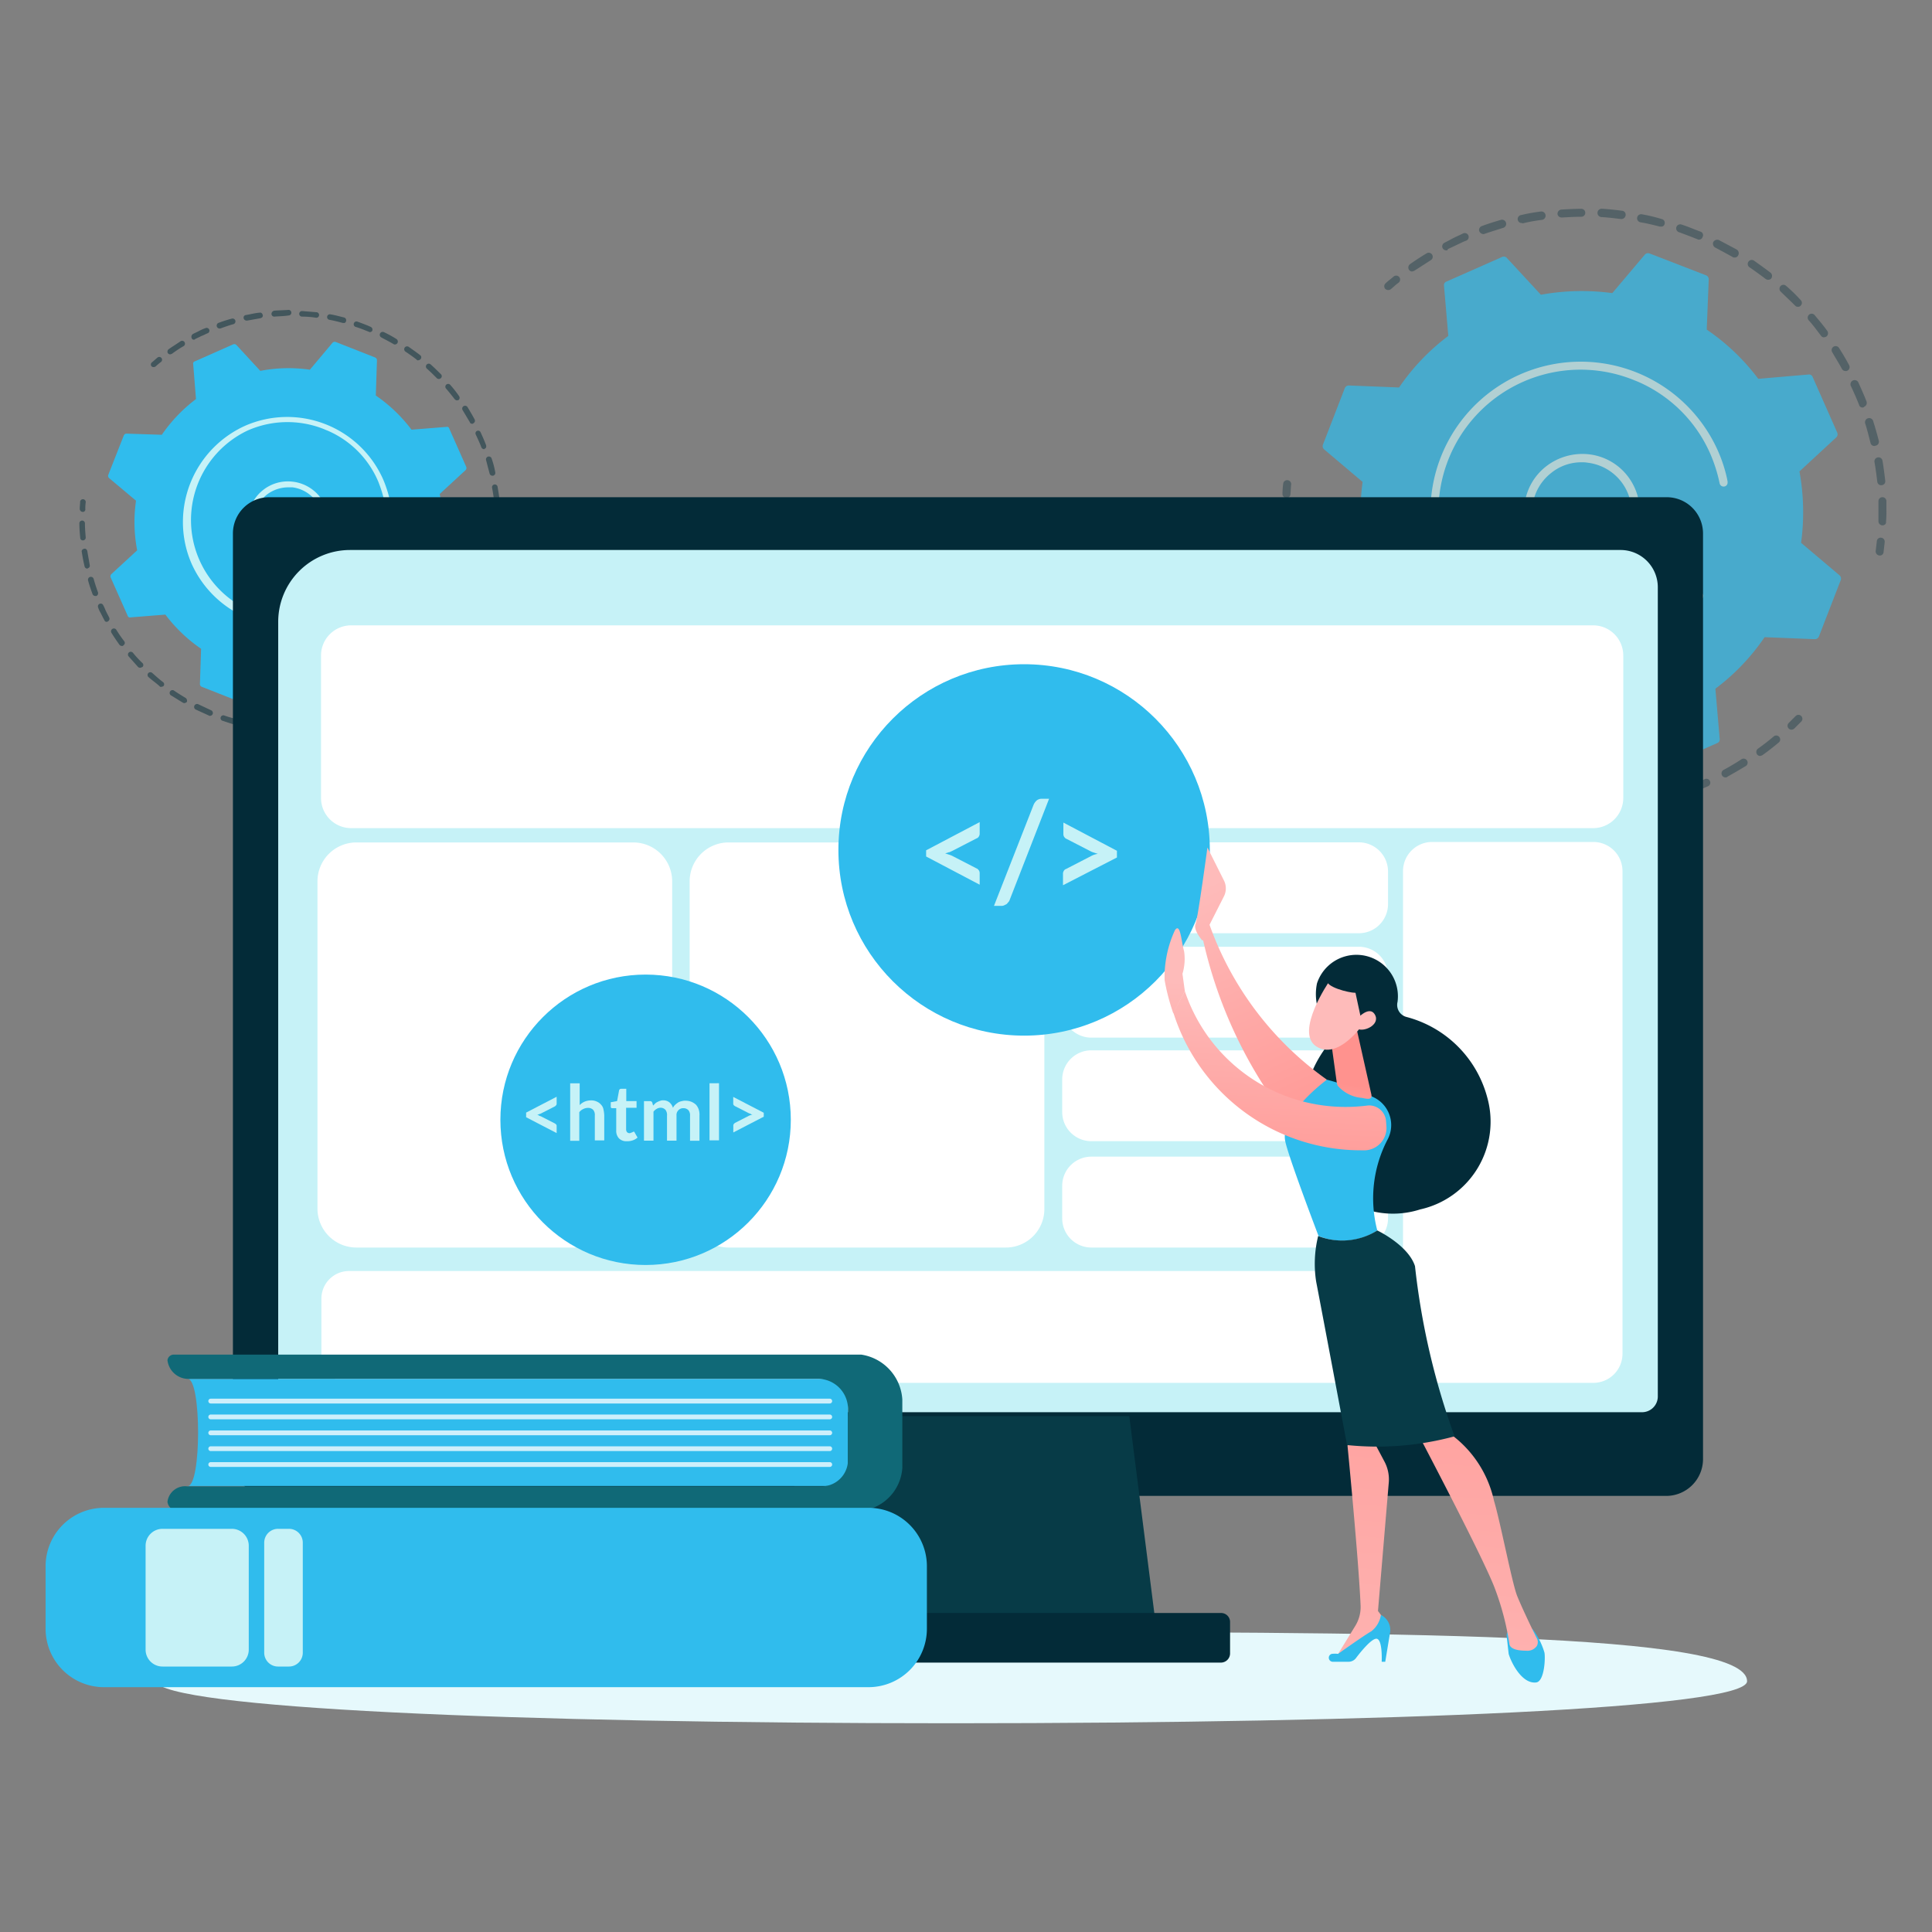 <svg id="Layer_1" data-name="Layer 1" xmlns="http://www.w3.org/2000/svg" xmlns:xlink="http://www.w3.org/1999/xlink" viewBox="0 0 25 25"><rect x="0" y="0" width="25" height="25" fill="#808080" stroke="none"/><defs><style>.cls-1{fill:#e6f9fc;}.cls-2{opacity:0.5;}.cls-3{fill:#032b38;}.cls-4{fill:#30bced;}.cls-5{fill:#c6f2f7;}.cls-6{opacity:0.7;}.cls-7{fill:#41caef;}.cls-8{fill:#073b47;}.cls-20,.cls-9{fill:#fff;}.cls-10{fill:url(#linear-gradient);}.cls-11{fill:url(#linear-gradient-2);}.cls-12{fill:url(#linear-gradient-3);}.cls-13{fill:url(#linear-gradient-4);}.cls-14{fill:url(#linear-gradient-5);}.cls-15{fill:url(#linear-gradient-6);}.cls-16{fill:url(#linear-gradient-7);}.cls-17{fill:url(#linear-gradient-8);}.cls-18{fill:url(#linear-gradient-9);}.cls-19{fill:#106977;}.cls-20{opacity:0.76;isolation:isolate;}</style><linearGradient id="linear-gradient" x1="15.551" y1="756.664" x2="17.181" y2="752.983" gradientTransform="matrix(1, 0, 0, -1, 0, 768.143)" gradientUnits="userSpaceOnUse"><stop offset="0" stop-color="#febbba"/><stop offset="1" stop-color="#ff928e"/></linearGradient><linearGradient id="linear-gradient-2" x1="15.586" y1="756.68" x2="17.217" y2="752.999" xlink:href="#linear-gradient"/><linearGradient id="linear-gradient-3" x1="17.398" y1="744.895" x2="18.112" y2="753.243" xlink:href="#linear-gradient"/><linearGradient id="linear-gradient-4" x1="18.834" y1="744.771" x2="19.548" y2="753.121" xlink:href="#linear-gradient"/><linearGradient id="linear-gradient-5" x1="17.319" y1="753.124" x2="17.453" y2="754.105" xlink:href="#linear-gradient"/><linearGradient id="linear-gradient-6" x1="16.608" y1="755.419" x2="16.482" y2="752.314" xlink:href="#linear-gradient"/><linearGradient id="linear-gradient-7" x1="15.2" y1="755.446" x2="15.082" y2="752.553" xlink:href="#linear-gradient"/><linearGradient id="linear-gradient-8" x1="-7979.219" y1="-408.808" x2="-7978.32" y2="-409.841" gradientTransform="matrix(0.965, 0.261, 0.261, -0.965, 7826.272, 1702.377)" xlink:href="#linear-gradient"/><linearGradient id="linear-gradient-9" x1="-7978.994" y1="-408.613" x2="-7978.096" y2="-409.646" gradientTransform="matrix(0.965, 0.261, 0.261, -0.965, 7826.272, 1702.377)" xlink:href="#linear-gradient"/></defs><path class="cls-1" d="M22.607,21.755c0,.349-4.611.544-10.3.544S2.141,22.104,2.008,21.755c-.252-.637,4.611-.637,10.3-.637S22.607,21.118,22.607,21.755Z"/><g class="cls-2"><path class="cls-3" d="M5.622,8.713a.039.039,0,0,1-.026-.01.034.034,0,0,1,0-.051l.062-.062a.036.036,0,1,1,.051.051.817.817,0,0,1-.067.067C5.638,8.713,5.633,8.713,5.622,8.713Z"/><path class="cls-3" d="M3.753,9.468a1.441,1.441,0,0,1-.149-.005.036.036,0,0,1,0-.072c.062.005.118.005.18.005h0a.036.036,0,0,1,0,.072Zm.226-.01A.034.034,0,0,1,3.943,9.427a.045.045,0,0,1,.031-.041c.062-.005.123-.01.18-.021.021-.005.036.01.041.031s-.01.036-.031.041c-.062.01-.123.015-.185.021Zm-.555-.01h0c-.067-.01-.128-.015-.19-.031a.036.036,0,1,1,.01-.072c.062.01.118.021.18.031a.033.033,0,0,1,.031.041C3.461,9.437,3.445,9.448,3.425,9.448Zm.914-.041a.037.037,0,0,1-.036-.031.033.033,0,0,1,.026-.041c.056-.015.118-.031.175-.046a.037.037,0,1,1,.021.072c-.062.015-.118.036-.18.046ZM3.065,9.381H3.055c-.062-.015-.118-.036-.18-.056a.036.036,0,0,1,.026-.067c.056.021.118.036.175.051a.037.037,0,0,1,.026.046A.039.039,0,0,1,3.065,9.381ZM4.693,9.299A.039.039,0,0,1,4.657,9.273c-.005-.021,0-.041.021-.046.056-.021.113-.046.169-.072a.036.036,0,0,1,.026.067,1.772,1.772,0,0,1-.175.072C4.703,9.299,4.698,9.299,4.693,9.299ZM2.716,9.263a.019.019,0,0,1-.015-.005l-.169-.077a.038.038,0,1,1,.036-.067c.056.026.108.051.164.077a.038.038,0,0,1,.021.046A.039.039,0,0,1,2.716,9.263Zm2.311-.113A.028.028,0,0,1,4.996,9.129a.037.037,0,0,1,.015-.051c.051-.031.108-.062.159-.092a.037.037,0,1,1,.041.062c-.051.031-.108.067-.159.092A.087.087,0,0,1,5.027,9.15ZM2.388,9.098a.039.039,0,0,1-.021-.005c-.051-.031-.108-.067-.159-.098A.037.037,0,0,1,2.249,8.934c.051.036.103.067.154.098a.046.046,0,0,1,.015.051A.059.059,0,0,1,2.388,9.098ZM5.34,8.95a.044.044,0,0,1-.031-.015.035.035,0,0,1,.01-.051c.046-.036.098-.072.144-.113a.036.036,0,0,1,.046.056,1.623,1.623,0,0,1-.149.113A.021.021,0,0,1,5.34,8.95ZM2.085,8.888c-.01,0-.015,0-.021-.01-.046-.041-.098-.077-.144-.118a.036.036,0,1,1,.051-.051c.046.041.092.082.139.118a.034.034,0,0,1,.005.051A.073.073,0,0,1,2.085,8.888ZM1.813,8.641a.039.039,0,0,1-.026-.01L1.664,8.493a.036.036,0,1,1,.056-.046,1.518,1.518,0,0,0,.123.133.034.034,0,0,1,0,.051C1.828,8.636,1.823,8.641,1.813,8.641Zm-.236-.282a.044.044,0,0,1-.031-.015c-.036-.051-.072-.103-.103-.154a.037.037,0,0,1,.062-.041,1.53,1.53,0,0,0,.103.149.035.035,0,0,1-.01.051C1.592,8.359,1.587,8.359,1.576,8.359Zm-.195-.313a.028.028,0,0,1-.031-.021C1.33,7.989,1.315,7.953,1.294,7.917a.314.314,0,0,1-.026-.062A.036.036,0,0,1,1.335,7.83a.503.503,0,0,1,.026.056c.015.036.036.072.051.103a.037.037,0,0,1-.015.051A.019.019,0,0,1,1.381,8.046Zm-.149-.334a.039.039,0,0,1-.036-.026C1.176,7.63,1.155,7.568,1.14,7.512a.037.037,0,1,1,.072-.021c.015.056.036.118.056.175a.039.039,0,0,1-.021.046Zm-.103-.354A.037.037,0,0,1,1.094,7.327c-.015-.062-.026-.123-.036-.185-.005-.021.01-.036.031-.041s.036.01.041.031c.01.062.021.118.031.18a.033.033,0,0,1-.026.041A.005.005,0,0,1,1.13,7.358Zm-.056-.365a.035.035,0,0,1-.036-.036C1.032,6.896,1.027,6.834,1.027,6.772a.036.036,0,0,1,.072,0c0,.062.005.123.01.18a.037.037,0,0,1-.036.041Z"/><path class="cls-3" d="M1.068,6.624h0a.04.04,0,0,1-.036-.041c0-.031.005-.062.005-.092a.036.036,0,0,1,.072.01.528.528,0,0,0-.005.087A.032.032,0,0,1,1.068,6.624Z"/></g><g class="cls-2"><path class="cls-3" d="M1.987,4.75a.039.039,0,0,1-.026-.01.035.035,0,0,1,.005-.051c.026-.021.046-.041.072-.062a.036.036,0,0,1,.046.056.769.769,0,0,0-.067.056A.043.043,0,0,1,1.987,4.75Z"/><path class="cls-3" d="M6.444,6.875h0a.035.035,0,0,1-.036-.036V6.66a.036.036,0,0,1,.072,0v.18A.039.039,0,0,1,6.444,6.875Zm-.015-.359A.034.034,0,0,1,6.393,6.485c-.005-.056-.015-.118-.026-.175a.036.036,0,1,1,.072-.01c.01.062.021.123.026.18.005.015-.01.031-.036.036ZM6.372,6.156a.039.039,0,0,1-.036-.026c-.015-.056-.031-.118-.046-.175a.037.037,0,1,1,.072-.021,1.097,1.097,0,0,1,.046.175.037.037,0,0,1-.026.046Zm-.108-.344a.039.039,0,0,1-.036-.026c-.021-.056-.046-.108-.072-.164A.034.034,0,0,1,6.218,5.592c.026.056.051.113.072.169.005.021,0,.041-.021.046C6.269,5.812,6.269,5.812,6.264,5.812Zm-.154-.329a.028.028,0,0,1-.031-.021l-.092-.154a.037.037,0,1,1,.062-.041c.031.051.062.103.092.159a.037.037,0,0,1-.015.051A.019.019,0,0,1,6.11,5.484ZM5.915,5.181a.044.044,0,0,1-.031-.015c-.036-.046-.072-.092-.113-.139a.036.036,0,1,1,.056-.046,1.548,1.548,0,0,1,.113.144.039.039,0,0,1-.005.051C5.93,5.176,5.92,5.181,5.915,5.181Zm-.236-.277a.039.039,0,0,1-.026-.01c-.041-.041-.082-.082-.128-.123A.036.036,0,0,1,5.571,4.714c.046.041.087.082.134.128a.034.034,0,0,1,0,.051A.039.039,0,0,1,5.679,4.904Zm-.267-.241c-.01,0-.015,0-.021-.01-.046-.036-.098-.072-.144-.103a.037.037,0,1,1,.041-.062c.051.036.103.072.149.108a.034.034,0,0,1,.005.051A.044.044,0,0,1,5.412,4.662Zm-3.209-.077A.044.044,0,0,1,2.172,4.57a.04.04,0,0,1,.01-.051c.051-.036.103-.067.154-.103a.037.037,0,0,1,.041.062,1.487,1.487,0,0,0-.149.098A.087.087,0,0,1,2.203,4.585Zm2.911-.128a.039.039,0,0,1-.021-.005c-.051-.031-.103-.056-.159-.087a.038.038,0,0,1,.036-.067,1.578,1.578,0,0,1,.159.087.04.04,0,0,1,.015.051A.037.037,0,0,1,5.114,4.457ZM2.511,4.395a.028.028,0,0,1-.031-.021.042.042,0,0,1,.015-.051c.026-.015.056-.026.082-.041a.571.571,0,0,1,.082-.036.036.036,0,1,1,.026.067c-.026.01-.051.026-.082.036-.026.015-.056.026-.082.041C2.521,4.395,2.516,4.395,2.511,4.395Zm2.275-.098a.019.019,0,0,1-.015-.005c-.056-.021-.113-.046-.169-.062a.036.036,0,1,1,.026-.067c.056.021.113.041.169.067a.038.038,0,0,1,.021.046C4.816,4.287,4.801,4.298,4.785,4.298Zm-1.946-.046a.038.038,0,0,1-.015-.072c.056-.021.118-.041.175-.056A.037.037,0,0,1,3.019,4.195c-.056.015-.113.036-.169.056Zm1.607-.072H4.436c-.056-.015-.118-.031-.175-.041A.036.036,0,0,1,4.272,4.067c.062.01.118.026.18.041a.037.037,0,0,1,.026.046A.029.029,0,0,1,4.447,4.18Zm-1.258-.031A.037.037,0,0,1,3.153,4.118a.033.033,0,0,1,.026-.041c.062-.01.118-.026.18-.031.021-.005.036.01.041.031s-.01.036-.031.041c-.056.01-.118.021-.175.031Zm.904-.036h0a1.123,1.123,0,0,0-.185-.015.036.036,0,1,1,0-.072l.185.015a.036.036,0,0,1,0,.072Zm-.544-.015a.035.035,0,0,1-.036-.036.044.044,0,0,1,.036-.041c.062-.005.123-.005.185-.01h0a.036.036,0,0,1,0,.072c-.062.01-.123.01-.185.015Z"/><path class="cls-3" d="M6.418,7.147h0c-.026-.005-.041-.021-.036-.041A.572.572,0,0,0,6.393,7.019a.036.036,0,0,1,.072.01c-.005.031-.005.062-.01.092A.048.048,0,0,1,6.418,7.147Z"/></g><path class="cls-4" d="M6.064,7.368A.04.04,0,0,0,6.054,7.327l-.349-.293a1.928,1.928,0,0,0-.015-.642l.334-.308a.04.04,0,0,0,.01-.041l-.221-.498a.029.029,0,0,0-.036-.021l-.452.036a1.98,1.98,0,0,0-.462-.442l.015-.457a.039.039,0,0,0-.026-.036l-.508-.2a.04.04,0,0,0-.041.01l-.293.349a1.928,1.928,0,0,0-.642.015l-.308-.334a.04.04,0,0,0-.041-.01l-.498.221a.029.029,0,0,0-.021.036l.036.452a1.98,1.98,0,0,0-.442.462l-.457-.015a.039.039,0,0,0-.036.026l-.2.508a.04.04,0,0,0,.01.041l.349.293a1.928,1.928,0,0,0,.015.642l-.334.308a.04.04,0,0,0-.01.041l.221.498a.029.029,0,0,0,.036.021l.452-.036a1.98,1.98,0,0,0,.462.442l-.015.457a.039.039,0,0,0,.026.036l.508.2A.04.04,0,0,0,3.163,9.078l.293-.349a1.928,1.928,0,0,0,.642-.015l.308.334a.04.04,0,0,0,.041.01l.498-.221a.029.029,0,0,0,.021-.036l-.036-.452a1.98,1.98,0,0,0,.442-.462l.457.015a.039.039,0,0,0,.036-.026Z"/><path class="cls-5" d="M3.733,7.276a.316.316,0,0,1-.067-.005A.524.524,0,0,1,3.317,7.075a.517.517,0,0,1-.108-.385.524.524,0,0,1,.195-.349.517.517,0,0,1,.385-.108.524.524,0,0,1,.349.195h0a.524.524,0,0,1-.092.734A.498.498,0,0,1,3.733,7.276Zm0-.97a.461.461,0,0,0-.277.092.453.453,0,0,0-.169.298.423.423,0,0,0,.092.329.453.453,0,0,0,.298.169A.423.423,0,0,0,4.005,7.101a.453.453,0,0,0,.169-.298A.423.423,0,0,0,4.082,6.475h0a.453.453,0,0,0-.298-.169Z"/><path class="cls-5" d="M3.723,8.102a1.367,1.367,0,0,1-1.243-.806,1.344,1.344,0,0,1-.113-.544,1.367,1.367,0,0,1,.806-1.243A1.358,1.358,0,0,1,4.96,6.208h0a1.597,1.597,0,0,1,.082.252c0,.005.005.015.005.021V6.485a.037.037,0,0,1-.031.036.033.033,0,0,1-.041-.031,1.71,1.71,0,0,0-.082-.262h0A1.247,1.247,0,0,0,4.236,5.571c-.015-.005-.036-.015-.051-.021A1.274,1.274,0,0,0,3.204,5.571a1.282,1.282,0,0,0,1.032,2.346,1.272,1.272,0,0,0,.529-.431.04.04,0,0,1,.051-.01.037.037,0,0,1,.015.031.031.031,0,0,1-.005.021,1.317,1.317,0,0,1-.56.457A1.302,1.302,0,0,1,3.723,8.102Z"/><g class="cls-6"><g class="cls-2"><path class="cls-3" d="M23.182,9.442a.047.047,0,0,1-.036-.015.05.05,0,0,1,0-.072l.092-.092a.051.051,0,0,1,.072.072L23.218,9.427A.055.055,0,0,1,23.182,9.442Z"/><path class="cls-3" d="M20.502,10.521c-.072,0-.144,0-.211-.005a.054.054,0,1,1,.005-.108c.087.005.175.005.262.005h0a.051.051,0,0,1,0,.103A.211.211,0,0,1,20.502,10.521Zm.318-.01a.051.051,0,0,1-.051-.046.052.052,0,0,1,.046-.056,2.064,2.064,0,0,0,.257-.031.054.054,0,1,1,.015.108c-.082.005-.175.015-.267.026Zm-.791-.015h-.005c-.087-.01-.18-.026-.262-.041a.052.052,0,1,1,.021-.103c.087.015.169.031.257.041a.051.051,0,0,1,.046.056A.06.06,0,0,1,20.03,10.495Zm1.314-.067a.05.05,0,0,1-.051-.041.052.052,0,0,1,.041-.062c.082-.021.169-.041.252-.067a.054.054,0,0,1,.031.103c-.087.026-.175.046-.257.067Zm-1.833-.036h-.015a2.436,2.436,0,0,1-.257-.077.052.052,0,0,1,.036-.098c.082.026.164.051.252.077a.049.049,0,0,1,.036.062A.051.051,0,0,1,19.511,10.392Zm2.336-.113a.062.062,0,0,1-.051-.036.053.053,0,0,1,.031-.067c.082-.031.164-.062.241-.098a.051.051,0,0,1,.041.092c-.082.036-.164.072-.246.103C21.863,10.279,21.858,10.279,21.847,10.279Zm-2.834-.056a.031.031,0,0,1-.021-.005c-.082-.036-.164-.072-.241-.113a.054.054,0,1,1,.046-.098,2.408,2.408,0,0,0,.236.108.047.047,0,0,1,.026.067A.044.044,0,0,1,19.013,10.223Zm3.317-.164a.054.054,0,0,1-.046-.026.052.052,0,0,1,.021-.072c.077-.041.154-.087.226-.134a.052.052,0,1,1,.056.087c-.077.046-.154.092-.231.134A.028.028,0,0,1,22.33,10.059ZM18.541,9.987a.038.038,0,0,1-.026-.005c-.077-.046-.154-.092-.226-.144a.052.052,0,0,1,.056-.087c.072.046.144.098.221.139a.057.057,0,0,1,.021.072A.061.061,0,0,1,18.541,9.987Zm4.236-.205a.047.047,0,0,1-.041-.021.054.054,0,0,1,.01-.072c.072-.051.139-.103.205-.159a.051.051,0,1,1,.067.077c-.067.056-.139.113-.211.164A.073.073,0,0,1,22.777,9.781Zm-4.672-.092a.073.073,0,0,1-.031-.01c-.072-.056-.139-.113-.205-.175a.051.051,0,1,1,.067-.077q.092.085.2.169a.055.055,0,0,1,.01.072A.047.047,0,0,1,18.104,9.689Zm-.39-.354a.047.047,0,0,1-.036-.015c-.062-.062-.123-.134-.18-.2a.051.051,0,1,1,.077-.067c.056.067.113.134.175.195a.05.05,0,0,1,0,.072A.047.047,0,0,1,17.714,9.335ZM17.375,8.929a.047.047,0,0,1-.041-.021c-.051-.072-.103-.149-.149-.221a.052.052,0,1,1,.087-.056c.046.072.092.144.144.216a.054.054,0,0,1-.01.072A.073.073,0,0,1,17.375,8.929Zm-.277-.447a.054.054,0,0,1-.046-.026l-.077-.154c-.015-.031-.026-.056-.041-.087a.051.051,0,1,1,.092-.041.409.409,0,0,0,.041.082c.026.051.051.103.077.149a.052.052,0,0,1-.021.072C17.113,8.477,17.108,8.482,17.098,8.482Zm-.216-.483a.062.062,0,0,1-.051-.036,2.396,2.396,0,0,1-.082-.252.052.052,0,0,1,.036-.067.056.056,0,0,1,.067.036c.026.082.051.164.082.246a.053.053,0,0,1-.031.067A.039.039,0,0,1,16.882,8Zm-.149-.508a.05.05,0,0,1-.051-.041c-.021-.087-.036-.175-.051-.262a.054.054,0,1,1,.108-.015c.015.087.031.175.046.257a.052.052,0,0,1-.041.062Zm-.082-.519a.051.051,0,0,1-.051-.046c-.005-.087-.01-.18-.01-.267a.051.051,0,0,1,.103,0c0,.087.005.175.01.262.005.021-.015.046-.051.051Z"/><path class="cls-3" d="M16.646,6.444h0a.053.053,0,0,1-.051-.056,1.169,1.169,0,0,1,.01-.133.052.052,0,0,1,.103.01c-.005.041-.005.087-.01.128A.051.051,0,0,1,16.646,6.444Z"/></g><g class="cls-2"><path class="cls-3" d="M17.966,3.753a.058.058,0,0,1-.041-.015.05.05,0,0,1,.005-.072c.031-.031.067-.056.103-.087a.051.051,0,0,1,.067.077c-.036.026-.067.056-.098.082A.055.055,0,0,1,17.966,3.753Z"/><path class="cls-3" d="M24.358,6.798h0a.053.053,0,0,1-.051-.056V6.485a.051.051,0,1,1,.103,0V6.608a1.346,1.346,0,0,1-.005.144C24.409,6.778,24.389,6.798,24.358,6.798Zm-.015-.519a.051.051,0,0,1-.051-.046c-.01-.082-.021-.169-.036-.252a.052.052,0,0,1,.103-.021c.015.087.026.175.036.262a.049.049,0,0,1-.046.056Zm-.087-.508A.05.05,0,0,1,24.204,5.73c-.021-.082-.041-.164-.067-.246A.054.054,0,1,1,24.24,5.453c.026.082.051.169.072.252a.052.052,0,0,1-.041.062C24.266,5.766,24.261,5.771,24.255,5.771Zm-.154-.498a.044.044,0,0,1-.046-.036c-.031-.077-.067-.159-.103-.236A.054.054,0,1,1,24.05,4.955c.036.082.072.159.103.241a.053.053,0,0,1-.031.067A.021.021,0,0,1,24.101,5.273Zm-.221-.472a.054.054,0,0,1-.046-.026c-.041-.077-.087-.149-.128-.221a.052.052,0,0,1,.087-.056c.046.072.092.149.133.226a.052.052,0,0,1-.021.072A.039.039,0,0,1,23.881,4.801Zm-.277-.436a.047.047,0,0,1-.041-.021c-.051-.067-.103-.139-.159-.2a.051.051,0,0,1,.077-.067c.056.067.113.134.164.205a.054.054,0,0,1-.01.072A.073.073,0,0,1,23.603,4.364Zm-.339-.395a.047.047,0,0,1-.036-.015c-.062-.062-.123-.118-.185-.18a.051.051,0,0,1,.067-.077,2.143,2.143,0,0,1,.19.185.05.05,0,0,1,0,.072A.04.04,0,0,1,23.264,3.969Zm-.385-.349a.073.073,0,0,1-.031-.01c-.067-.051-.139-.103-.205-.149a.052.052,0,1,1,.056-.087c.072.051.144.103.211.154a.055.055,0,0,1,.01.072A.047.047,0,0,1,22.879,3.62Zm-4.606-.108a.047.047,0,0,1-.041-.021.054.054,0,0,1,.01-.072c.072-.051.144-.098.221-.144a.052.052,0,0,1,.056.087l-.216.139A.073.073,0,0,1,18.274,3.512ZM22.448,3.332a.039.039,0,0,1-.026-.005c-.072-.041-.149-.082-.226-.123a.057.057,0,0,1-.026-.072.059.059,0,0,1,.072-.026l.231.123a.057.057,0,0,1,.021.072A.049.049,0,0,1,22.448,3.332ZM18.715,3.24a.054.054,0,0,1-.046-.026.052.052,0,0,1,.021-.072c.041-.021.077-.041.118-.062s.077-.036.118-.056a.051.051,0,1,1,.041.092c-.041.015-.077.036-.113.051-.041.021-.077.036-.118.056C18.731,3.24,18.726,3.24,18.715,3.24Zm3.271-.139a.031.031,0,0,1-.021-.005c-.077-.031-.159-.062-.241-.092A.052.052,0,1,1,21.76,2.906c.082.026.164.062.246.092a.047.047,0,0,1,.026.067A.049.049,0,0,1,21.986,3.101Zm-2.793-.072a.062.062,0,0,1-.051-.036.053.053,0,0,1,.031-.067c.082-.031.164-.056.252-.082a.054.054,0,0,1,.031.103c-.082.026-.164.051-.241.077A.039.039,0,0,1,19.193,3.029ZM21.493,2.932h-.015c-.082-.021-.164-.041-.252-.056a.052.052,0,0,1,.021-.103,2.08,2.08,0,0,1,.257.062.049.049,0,0,1,.036.062A.042.042,0,0,1,21.493,2.932Zm-1.802-.046a.05.05,0,0,1-.051-.041.052.052,0,0,1,.041-.062,2.464,2.464,0,0,1,.257-.046.054.054,0,1,1,.015.108,2.162,2.162,0,0,0-.252.046C19.701,2.886,19.696,2.886,19.691,2.886Zm1.294-.051h-.005c-.082-.01-.169-.021-.257-.026a.054.054,0,0,1,.005-.108c.087.005.175.015.262.026a.051.051,0,0,1,.046.056A.055.055,0,0,1,20.985,2.834Zm-.78-.021a.051.051,0,0,1-.051-.046.056.056,0,0,1,.046-.056c.087-.005.175-.01.262-.01h0a.051.051,0,0,1,0,.103c-.082,0-.169.005-.257.01Z"/><path class="cls-3" d="M24.322,7.188H24.317a.055.055,0,0,1-.046-.056c.005-.041.01-.087.015-.128a.049.049,0,0,1,.056-.046.051.051,0,0,1,.046.056c-.005.046-.01.087-.015.134A.047.047,0,0,1,24.322,7.188Z"/></g><path class="cls-4" d="M23.819,7.507a.056.056,0,0,0-.015-.062l-.498-.421a2.945,2.945,0,0,0-.021-.924l.478-.442a.055.055,0,0,0,.01-.062l-.318-.719a.049.049,0,0,0-.051-.031l-.652.056a2.8,2.8,0,0,0-.667-.637l.026-.652a.056.056,0,0,0-.036-.051l-.729-.282a.056.056,0,0,0-.062.015l-.421.498a2.945,2.945,0,0,0-.924.021l-.442-.478a.055.055,0,0,0-.062-.01l-.719.318a.049.049,0,0,0-.031.051l.056.652a2.8,2.8,0,0,0-.637.667l-.652-.026a.056.056,0,0,0-.051.036l-.282.729a.056.056,0,0,0,.015.062l.498.421a2.945,2.945,0,0,0,.021.924l-.478.442a.055.055,0,0,0-.01.062l.318.719a.049.049,0,0,0,.051.031l.652-.056a2.8,2.8,0,0,0,.667.637l-.026.652a.056.056,0,0,0,.036.051l.729.282a.056.056,0,0,0,.062-.015l.421-.498a2.946,2.946,0,0,0,.924-.021l.442.477a.055.055,0,0,0,.062.01l.719-.318a.049.049,0,0,0,.031-.051l-.056-.652a2.8,2.8,0,0,0,.637-.667l.652.026a.056.056,0,0,0,.051-.036Z"/><path class="cls-5" d="M20.471,7.373a.558.558,0,0,1-.092-.005.738.738,0,0,1-.498-.282.766.766,0,0,1-.154-.555.738.738,0,0,1,.282-.498.766.766,0,0,1,.555-.154.738.738,0,0,1,.498.282h0a.756.756,0,0,1-.128,1.053A.775.775,0,0,1,20.471,7.373Zm-.005-1.391a.619.619,0,0,0-.395.139.644.644,0,1,0,.904.108h0a.646.646,0,0,0-.426-.241A.415.415,0,0,0,20.466,5.982Z"/><path class="cls-5" d="M20.456,8.564A1.939,1.939,0,0,1,18.674,7.404a1.903,1.903,0,0,1-.164-.78A1.944,1.944,0,0,1,22.232,5.838h0a1.887,1.887,0,0,1,.118.365c0,.01.005.021.005.031v.01a.05.05,0,0,1-.041.051.052.052,0,0,1-.062-.041,1.982,1.982,0,0,0-.118-.375h0a1.806,1.806,0,0,0-.94-.94l-.077-.031A1.839,1.839,0,0,0,18.613,6.624a1.89,1.89,0,0,0,.154.739A1.839,1.839,0,0,0,21.95,7.681a.051.051,0,0,1,.092.031.073.073,0,0,1-.01.031,1.876,1.876,0,0,1-.801.652A1.791,1.791,0,0,1,20.456,8.564Z"/></g><path class="cls-3" d="M21.565,19.357H3.481a.469.469,0,0,1-.467-.467V6.901a.469.469,0,0,1,.467-.467H21.57a.469.469,0,0,1,.467.467v11.989A.477.477,0,0,1,21.565,19.357Z"/><path class="cls-5" d="M21.252,18.274H3.795a.195.195,0,0,1-.195-.195V8.046a.929.929,0,0,1,.929-.929H20.969a.482.482,0,0,1,.483.483V18.073A.204.204,0,0,1,21.252,18.274Z"/><path class="cls-7" d="M13.591,18.823H11.455a.125.125,0,0,1-.123-.123h0a.125.125,0,0,1,.123-.123h2.136a.125.125,0,0,1,.123.123h0A.125.125,0,0,1,13.591,18.823Z"/><polygon class="cls-8" points="14.972 21.149 10.074 21.149 10.377 18.325 14.613 18.325 14.972 21.149"/><path class="cls-3" d="M15.799,21.514H9.247a.116.116,0,0,1-.118-.118v-.406a.116.116,0,0,1,.118-.118H15.799a.116.116,0,0,1,.118.118v.406A.119.119,0,0,1,15.799,21.514Z"/><path class="cls-9" d="M20.615,10.716H4.544a.39.39,0,0,1-.39-.39V8.482a.39.39,0,0,1,.39-.39H20.615a.39.39,0,0,1,.39.39v1.843A.39.39,0,0,1,20.615,10.716Z"/><path class="cls-9" d="M8.195,16.143H4.611a.504.504,0,0,1-.503-.503V11.404a.504.504,0,0,1,.503-.503H8.195a.504.504,0,0,1,.503.503v4.236A.504.504,0,0,1,8.195,16.143Z"/><path class="cls-9" d="M13.011,16.143H9.427a.504.504,0,0,1-.503-.503V11.404a.504.504,0,0,1,.503-.503h3.584a.504.504,0,0,1,.503.503v4.236A.498.498,0,0,1,13.011,16.143Z"/><path class="cls-9" d="M17.586,12.076H14.12a.377.377,0,0,1-.375-.375v-.426a.377.377,0,0,1,.375-.375h3.466a.377.377,0,0,1,.375.375v.426A.377.377,0,0,1,17.586,12.076Z"/><path class="cls-9" d="M17.586,13.427H14.12a.377.377,0,0,1-.375-.375V12.626a.377.377,0,0,1,.375-.375h3.466a.377.377,0,0,1,.375.375V13.052A.377.377,0,0,1,17.586,13.427Z"/><path class="cls-9" d="M17.586,14.767H14.12a.377.377,0,0,1-.375-.375v-.426a.377.377,0,0,1,.375-.375h3.466a.377.377,0,0,1,.375.375v.426A.374.374,0,0,1,17.586,14.767Z"/><path class="cls-9" d="M17.586,16.143H14.12a.377.377,0,0,1-.375-.375v-.426a.377.377,0,0,1,.375-.375h3.466a.377.377,0,0,1,.375.375v.426A.377.377,0,0,1,17.586,16.143Z"/><path class="cls-9" d="M20.62,17.894H18.53a.377.377,0,0,1-.375-.375V11.27a.377.377,0,0,1,.375-.375h2.09a.377.377,0,0,1,.375.375v6.249A.377.377,0,0,1,20.62,17.894Z"/><path class="cls-9" d="M17.35,17.894H4.518a.357.357,0,0,1-.359-.359v-.729a.357.357,0,0,1,.359-.359h12.831a.357.357,0,0,1,.359.359v.729A.36.36,0,0,1,17.35,17.894Z"/><circle class="cls-4" cx="8.354" cy="14.49" r="1.879"/><path class="cls-5" d="M6.808,14.397l.395-.205v.087a.039.039,0,0,1-.005.021l-.015.015-.18.092c-.005.005-.015.005-.026.01s-.015.005-.026.01a.039.039,0,0,1,.026.01c.01.005.015.005.026.01l.18.092c.005.005.015.01.015.015.005.005.005.01.005.021v.087l-.395-.205Z"/><path class="cls-5" d="M7.378,14.757v-.739h.123v.282a.195.195,0,0,1,.067-.046.213.213,0,0,1,.082-.015.164.164,0,0,1,.072.015.146.146,0,0,1,.056.041.117.117,0,0,1,.031.062.396.396,0,0,1,.01.077v.323H7.697v-.323a.1.1,0,0,0-.021-.072.089.089,0,0,0-.067-.026.137.137,0,0,0-.062.015.13.13,0,0,0-.051.041v.37H7.378Z"/><path class="cls-5" d="M8.113,14.767a.132.132,0,0,1-.103-.036.14.14,0,0,1-.036-.103v-.288H7.923a.019.019,0,0,1-.015-.005c-.005-.005-.005-.01-.005-.021v-.051l.082-.015.026-.139c0-.005.005-.01.01-.015s.01-.005.021-.005h.062v.159h.133v.087H8.102v.277a.06.06,0,0,0,.01.036.044.044,0,0,0,.031.015.031.031,0,0,0,.021-.005c.005,0,.01-.005.015-.005s.005-.005.01-.005.005-.005.01-.005.005,0,.01.005a.018.018,0,0,1,.005.01l.036.062a.178.178,0,0,1-.062.036A.2.2,0,0,1,8.113,14.767Z"/><path class="cls-5" d="M8.333,14.757v-.508h.077a.028.028,0,0,1,.031.021l.01.036.026-.026a.107.107,0,0,1,.031-.021.25.25,0,0,1,.036-.015A.1.1,0,0,1,8.585,14.238a.126.126,0,0,1,.077.026.146.146,0,0,1,.046.072A.124.124,0,0,1,8.739,14.294a.285.285,0,0,1,.041-.031.163.163,0,0,1,.046-.015.142.142,0,0,1,.046-.005.206.206,0,0,1,.077.015.212.212,0,0,1,.056.036.177.177,0,0,1,.036.062.213.213,0,0,1,.01.082v.323H8.929v-.323a.1.1,0,0,0-.021-.072.085.085,0,0,0-.062-.026.087.087,0,0,0-.036.005.094.094,0,0,0-.051.051.1.1,0,0,0-.005.041v.323H8.631v-.323a.107.107,0,0,0-.021-.077.085.085,0,0,0-.062-.026.099.099,0,0,0-.051.015.139.139,0,0,0-.041.036v.375H8.333Z"/><path class="cls-5" d="M9.304,14.017v.739H9.181v-.739Z"/><path class="cls-5" d="M9.489,14.654v-.087a.039.039,0,0,1,.005-.021l.015-.015.18-.092a.151.151,0,0,1,.051-.015.039.039,0,0,1-.026-.01c-.01-.005-.015-.005-.026-.01l-.18-.092c-.005-.005-.015-.01-.015-.015-.005-.005-.005-.01-.005-.021v-.082l.395.205v.051Z"/><circle class="cls-4" cx="13.252" cy="10.998" r="2.403"/><path class="cls-5" d="M11.984,11.003l.693-.365v.154a.073.073,0,0,1-.01.031.053.053,0,0,1-.031.026l-.318.164c-.015.005-.026.015-.041.015l-.046.015.046.015a.356.356,0,0,1,.041.015l.318.164c.015.005.021.015.031.026a.073.073,0,0,1,.01.031v.154l-.693-.365Z"/><path class="cls-5" d="M13.067,11.64a.083.083,0,0,1-.021.036c-.01.01-.015.021-.026.026l-.031.015a.087.087,0,0,1-.036.005H12.862l.513-1.309a.161.161,0,0,1,.041-.056.103.103,0,0,1,.067-.021h.092Z"/><path class="cls-5" d="M13.755,11.455v-.154a.073.073,0,0,1,.01-.031.053.053,0,0,1,.031-.026l.318-.164a.246.246,0,0,1,.092-.031l-.046-.015a.353.353,0,0,1-.041-.015l-.318-.164c-.015-.005-.021-.015-.031-.026a.073.073,0,0,1-.01-.031v-.154l.693.365v.087Z"/><path class="cls-3" d="M19.244,14.197a1.467,1.467,0,0,0-1.042-1.037.161.161,0,0,1-.118-.195h0a.537.537,0,0,0-1.042-.241.678.678,0,0,0,.144.575.157.157,0,0,1,.005.211,1.507,1.507,0,0,0-.282,1.325A1.151,1.151,0,0,0,18.376,15.65,1.163,1.163,0,0,0,19.244,14.197Z"/><path class="cls-3" d="M19.044,14.849l-.01-.01a.662.662,0,0,0,.041-.616,1.259,1.259,0,0,0-.411-.493c-.077-.062-.159-.118-.236-.175-.092-.067-.195-.139-.282-.216a.448.448,0,0,1-.185-.267.669.669,0,0,1,.005-.175A.318.318,0,0,0,17.94,12.657l.01-.01a.306.306,0,0,1,.031.252.47.47,0,0,0-.005.169.456.456,0,0,0,.18.257c.092.077.19.149.282.216.077.056.159.113.236.18a1.347,1.347,0,0,1,.416.503A.67.67,0,0,1,19.044,14.849Z"/><path class="cls-3" d="M18.741,14.947l-.015-.005a.964.964,0,0,0-.062-.729,2.056,2.056,0,0,0-.462-.59l.01-.01a2.169,2.169,0,0,1,.467.596A.989.989,0,0,1,18.741,14.947Z"/><path class="cls-10" d="M15.655,12.143,15.65,11.969l.185-.365a.229.229,0,0,0,0-.216l-.211-.421s-.123.914-.154.991.087.211.087.211Z"/><path class="cls-11" d="M15.65,11.963A4.171,4.171,0,0,0,17.17,13.971s-.318.519-.483.549a5.892,5.892,0,0,1-1.124-2.377Z"/><path class="cls-4" d="M19.496,21.17l.026.231c.031.108.169.39.354.37.113-.01.123-.339.108-.39a.94.94,0,0,0-.154-.303h-.257A.086.086,0,0,0,19.496,21.17Z"/><path class="cls-12" d="M17.478,18.453l-.041.257s.144,1.474.169,2.064a.465.465,0,0,1-.067.262l-.252.411.642-.38.01-.077-.108-.144.139-1.653a.492.492,0,0,0-.056-.282l-.134-.252Z"/><path class="cls-4" d="M17.242,21.503h.205a.119.119,0,0,0,.098-.046c.062-.082.195-.246.262-.252.087-.005.072.298.072.298h.046l.062-.375a.217.217,0,0,0-.118-.231h0a.333.333,0,0,1-.123.211c-.108.062-.431.293-.431.293a.378.378,0,0,0-.082,0A.052.052,0,0,0,17.242,21.503Z"/><path class="cls-13" d="M18.361,18.577s.852,1.617.986,1.987a3.546,3.546,0,0,1,.185.709c.005.046.062.087.216.087a.148.148,0,0,0,.139-.062.104.104,0,0,0,.005-.087c-.051-.098-.205-.421-.262-.565-.067-.175-.216-.955-.298-1.227a1.447,1.447,0,0,0-.529-.837C18.797,18.577,18.556,18.335,18.361,18.577Z"/><path class="cls-4" d="M17.822,15.922a1.642,1.642,0,0,1,.133-1.176.398.398,0,0,0-.164-.539,3.19,3.19,0,0,0-.621-.236s-.611.447-.539.796c.041.205.431,1.227.431,1.227A.827.827,0,0,0,17.822,15.922Z"/><path class="cls-8" d="M18.31,16.384c-.087-.272-.488-.462-.488-.462a.857.857,0,0,1-.765.072,1.498,1.498,0,0,0-.026.59c.056.288.4,2.115.4,2.115a3.825,3.825,0,0,0,1.391-.113A9.45,9.45,0,0,1,18.31,16.384Z"/><path class="cls-14" d="M17.565,13.36l.18.801c.015.072-.046.062-.118.046a.465.465,0,0,1-.318-.159c-.005-.01-.005-.021-.01-.031l-.077-.555a.093.093,0,0,1,.056-.103l.149-.067A.1.1,0,0,1,17.565,13.36Z"/><path class="cls-15" d="M15.332,12.826a2.193,2.193,0,0,0,2.367,1.479.219.219,0,0,1,.236.2l.005.067a.29.29,0,0,1-.308.313,2.547,2.547,0,0,1-2.449-1.782Z"/><path class="cls-16" d="M15.183,13.114a2.818,2.818,0,0,1-.113-.431,1.444,1.444,0,0,1,.134-.647c.072-.103.082.154.118.272a.668.668,0,0,1-.021.293l.031.226Z"/><path class="cls-17" d="M17.201,12.698s-.452.657-.169.842.601-.282.601-.282.103-.359-.015-.477C17.504,12.657,17.201,12.698,17.201,12.698Z"/><path class="cls-3" d="M17.391,12.539s-.195.051-.221.139c-.026.092.282.169.37.169l.077.359s.2-.344.113-.539S17.391,12.539,17.391,12.539Z"/><path class="cls-18" d="M17.539,13.206s.175-.211.252-.077-.159.241-.241.175Z"/><path class="cls-4" d="M2.429,19.229H10.973v-1.386H2.429C2.608,17.842,2.608,19.229,2.429,19.229Z"/><path class="cls-19" d="M10.973,18.885V18.248a.391.391,0,0,0-.375-.406h-8.133a.274.274,0,0,1-.298-.241.083.083,0,0,1,.092-.072h8.888a.626.626,0,0,1,.529.58v.888a.597.597,0,0,1-.508.549H2.306a.128.128,0,0,1-.139-.113.229.229,0,0,1,.252-.2H10.649A.342.342,0,0,0,10.973,18.885Z"/><path class="cls-20" d="M10.736,18.161H2.727a.031.031,0,1,1,0-.062h8.01a.031.031,0,1,1,0,.062Z"/><path class="cls-20" d="M10.736,18.366H2.727a.031.031,0,1,1,0-.062h8.01a.031.031,0,1,1,0,.062Z"/><path class="cls-20" d="M10.736,18.572H2.727a.031.031,0,1,1,0-.062h8.01a.031.031,0,1,1,0,.062Z"/><path class="cls-20" d="M10.736,18.777H2.727a.031.031,0,1,1,0-.062h8.01a.031.031,0,0,1,0,.062Z"/><path class="cls-20" d="M10.736,18.982H2.727a.031.031,0,1,1,0-.062h8.01a.031.031,0,0,1,0,.062Z"/><path class="cls-4" d="M11.239,21.832H1.345a.756.756,0,0,1-.755-.755v-.811a.756.756,0,0,1,.755-.755h9.894a.756.756,0,0,1,.755.755v.811A.756.756,0,0,1,11.239,21.832Z"/><path class="cls-5" d="M2.999,21.565H2.105a.219.219,0,0,1-.221-.221V20.004a.219.219,0,0,1,.221-.221h.893a.219.219,0,0,1,.221.221v1.34A.219.219,0,0,1,2.999,21.565Z"/><path class="cls-5" d="M3.738,21.565H3.599a.179.179,0,0,1-.18-.18V19.963a.179.179,0,0,1,.18-.18H3.738a.179.179,0,0,1,.18.18V21.385A.179.179,0,0,1,3.738,21.565Z"/></svg>